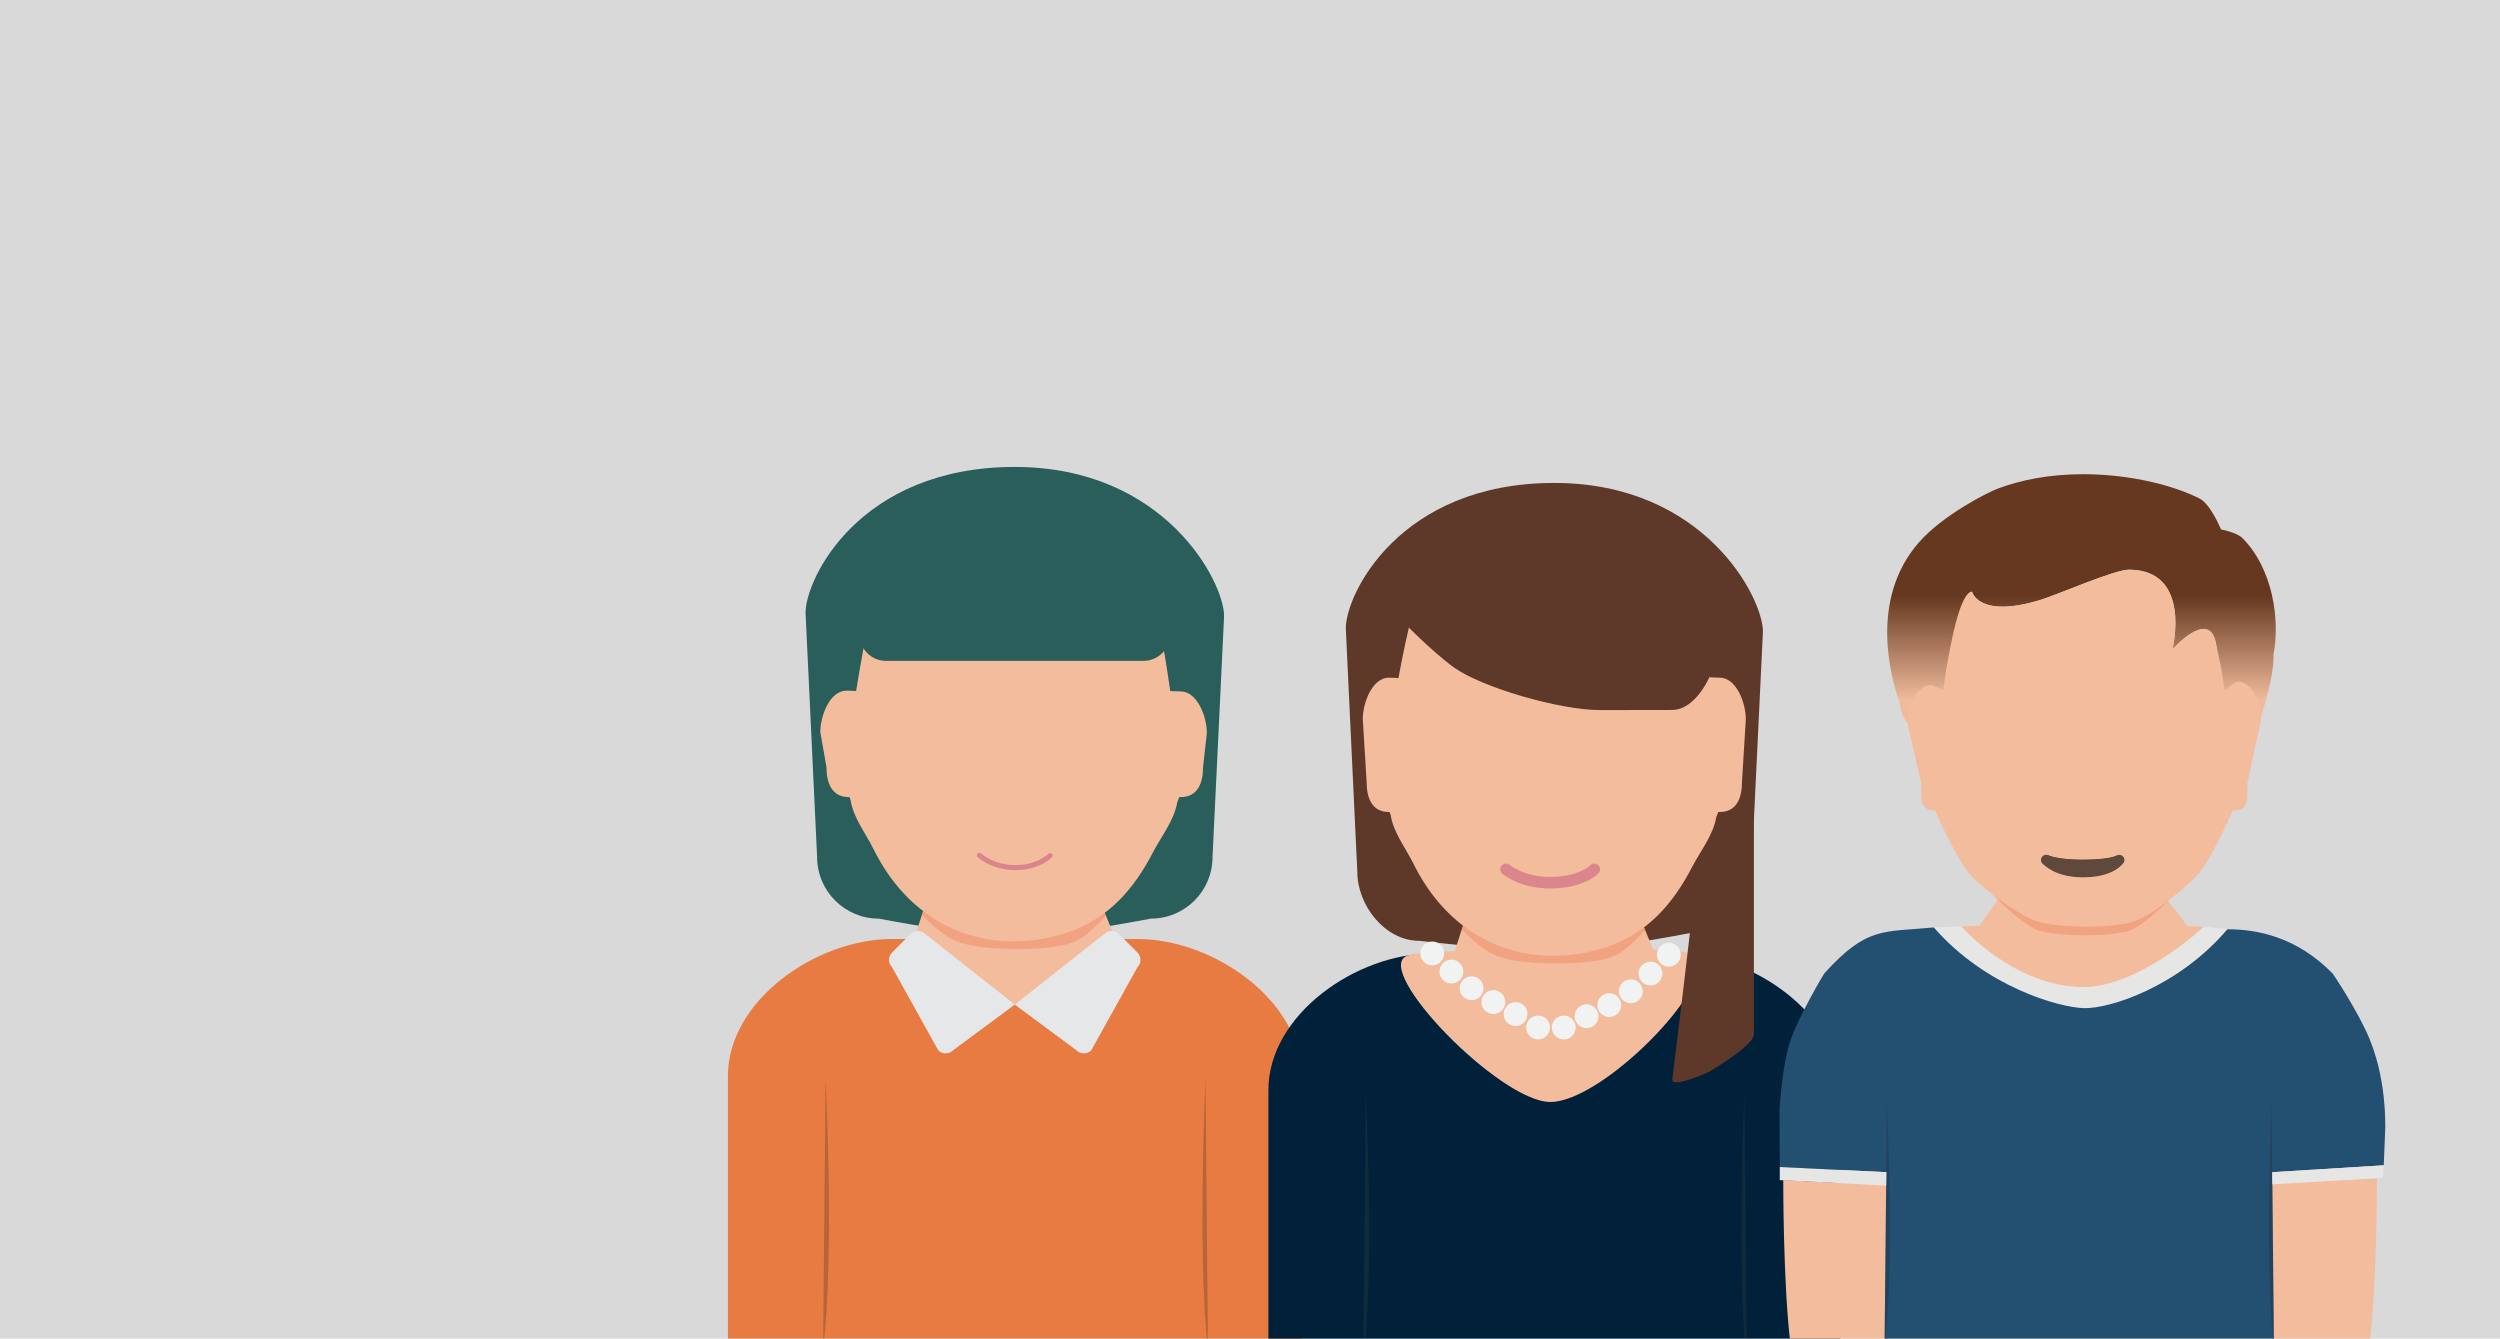 <?xml version="1.0" encoding="utf-8"?>
<!-- Generator: Adobe Illustrator 16.0.0, SVG Export Plug-In . SVG Version: 6.00 Build 0)  -->
<!DOCTYPE svg PUBLIC "-//W3C//DTD SVG 1.1//EN" "http://www.w3.org/Graphics/SVG/1.1/DTD/svg11.dtd">
<svg version="1.1" xmlns="http://www.w3.org/2000/svg" xmlns:xlink="http://www.w3.org/1999/xlink" x="0px" y="0px"
	 width="998.498px" height="534.629px" viewBox="0 0 998.498 534.629" enable-background="new 0 0 998.498 534.629"
	 xml:space="preserve">
<g id="Layer_1">
	<rect fill="#D9D9D9" width="998.498" height="534.629"/>
	<g>
		<path fill="#2A5E5B" d="M484.287,342.29c0,13.592-11.018,24.611-24.611,24.611c0,0-40.787,7.69-54.383,7.69
			c-13.583,0-54.332-7.69-54.332-7.69c-13.591,0-24.609-11.02-24.609-24.611l-4.615-97.551c0-13.591,21.445-58.244,83.556-58.244
			c60.022,0,83.608,45.967,83.608,59.558L484.287,342.29z"/>
		<path fill="#E87B41" d="M454.326,375.037c-21.476,0-76.588,0-98.065,0c-30.249,0-65.539,24.521-65.539,54.771
			c0,30.251,0,108.023,0,108.023h229.143c0,0,0-77.772,0-108.023C519.864,399.559,484.575,375.037,454.326,375.037z"/>
		<path opacity="0.25" fill="#212121" d="M481.456,431.003c0,0-3.237,72.152,1.025,108.182"/>
		<path opacity="0.25" fill="#212121" d="M329.741,431.003c0,0,3.626,70.385-1.024,108.182"/>
		<g>
			<path fill="#F2BC9D" d="M373.604,348.681l-8.509,26.356c0,0,13.643,26.021,38.547,26.154c25.016,0.132,41.9-26.154,41.9-26.154
				l-10.918-26.614l-29.738,2.564L373.604,348.681z"/>
			<g>
				<path opacity="0.45" fill="#F18361" d="M368.2,365.431c7.19,7.116,11.265,10.039,17.192,11.605
					c9.914,2.625,31.138,2.738,41.019,0c5.456-1.511,8.584-4.322,15.296-11.281l-7.092-17.204l-60.885,0.255L368.2,365.431z"/>
				<path fill="#F2BC9D" d="M471.538,276.153c-1.457,0-4.134-0.151-4.134-0.151s-7.608-54.316-12.796-54.316h-98.955
					c-5.179,0-13.723,54.316-13.723,54.316s-2.487-0.167-3.827-0.167c-6.637,0-10.475,9.995-10.475,16.631l2.457,13.877
					c0,6.633,2.304,12.016,8.937,12.016c0.073,0,0.154-0.008,0.226-0.01l0.472,1.171c1.009,6.96,6.18,13.569,9.181,19.647
					c10.771,21.805,30.153,36.805,56.118,36.805c7.426,0,14.555-1.244,21.215-3.507c0.057-0.015,0.124-0.026,0.177-0.041
					c0.195-0.055,0.409-0.153,0.61-0.224c15.862-5.61,25.863-17.104,33.526-31.865c3.188-6.142,8.517-12.848,9.641-19.933
					l0.83-2.069c0.179,0.008,0.375,0.025,0.547,0.025c6.632,0,8.937-5.383,8.937-12.016l1.513-13.559
					C482.013,286.149,478.174,276.153,471.538,276.153z"/>
				<g>
					<path fill="#5E392A" d="M341.931,276.002"/>
				</g>
				<path opacity="0.5" fill="none" stroke="#C14F7B" stroke-width="2" stroke-linecap="round" stroke-miterlimit="10" d="
					M391.162,341.63c7.375,6.216,20.705,6.793,28.263,0.118"/>
			</g>
		</g>
		<line fill="#D4D4D4" x1="405.293" y1="405.806" x2="405.293" y2="405.806"/>
		<path fill="#2A5E5B" d="M467.404,253.191c0,5.946-4.82,10.767-10.767,10.767H353.949c-5.947,0-10.767-4.82-10.767-10.767v-40.963
			c0-5.946,4.82,3.21,10.767,3.21l102.688-3.59c5.946,0,10.767-5.566,10.767,0.38V253.191z"/>
		<g>
			<path fill="#E6E7E8" d="M405.293,401.236l24.659,18.271c1.626,1.627,4.265,1.627,5.894,0l18.444-33.181
				c1.629-1.629,1.629-4.267,0.001-5.895l-7.384-7.385c-1.626-1.627-4.265-1.627-5.895,0L405.293,401.236"/>
			<path fill="#E6E7E8" d="M405.293,401.236l-35.717-28.188c-1.63-1.627-4.267-1.627-5.896,0l-7.384,7.385
				c-1.626,1.628-1.626,4.267,0.002,5.895l18.445,33.181c1.629,1.627,4.266,1.627,5.895,0L405.293,401.236"/>
		</g>
	</g>
	<g>
		<g>
			<path fill="#5E392A" d="M699.517,348.166c0,13.546-10.981,24.528-24.528,24.528c0,0-40.653,7.667-54.204,7.667
				c-13.537,0-53.982-4.6-53.982-4.6c-13.545,0-24.696-14.05-24.696-27.596l-4.6-97.227c0-13.546,21.374-58.052,83.278-58.052
				c59.823,0,83.331,45.813,83.331,59.36L699.517,348.166z"/>
			<path fill="#002139" d="M669.656,380.804c-21.406,0-76.334,0-97.739,0c-30.149,0-65.322,24.441-65.322,54.59
				c0,30.151,0,107.666,0,107.666h228.382c0,0,0-77.515,0-107.666C734.977,405.245,699.803,380.804,669.656,380.804z"/>
			<path opacity="0.25" fill="#474646" d="M696.695,436.585c0,0-3.227,71.912,1.022,107.824"/>
			<path opacity="0.25" fill="#474646" d="M545.483,436.585c0,0,3.614,70.152-1.021,107.824"/>
			<path fill="#F2BC9D" d="M589.201,354.534l-8.186,25.351c0,0-14.941,0.229-19.049,1.851
				c-14.072,5.548,36.958,58.287,57.174,58.395c20.878,0.11,66.867-46.887,58.461-58.395c-1.533-2.101-17.3-2.396-17.3-2.396
				l-10.283-25.062l-29.639,2.558L589.201,354.534z"/>
			<path fill="#5E392A" d="M700.502,413.188c0,3.71-12.773,11.822-17.77,14.822c0,0-14.819,6.888-14.819,3.178
				c0,0,8.251-66.579,10.351-88.737c4.46-47.131,3.351-78.2,3.351-78.2c0-3.712,3.008-6.718,6.718-6.718l0,0
				c3.712,0,12.169,1.625,12.169,5.34"/>
			<g>
				<g>
					<path opacity="0.45" fill="#F18361" d="M583.815,371.23c7.165,7.091,11.229,10.005,17.135,11.566
						c9.882,2.614,31.036,2.729,40.883,0c5.438-1.506,8.556-4.308,15.245-11.246l-7.067-17.145l-60.683,0.254L583.815,371.23z"/>
					<path fill="#F2BC9D" d="M686.835,270.659c-1.452,0-4.12-0.152-4.12-0.152s-7.607-42.545-12.778-42.545h-98.626
						c-5.162,0-12.762,42.861-12.762,42.861s-2.479-0.164-3.814-0.164c-6.614,0-10.44,9.961-10.44,16.575l1.533,25.104
						c0,6.611,2.296,11.977,8.907,11.977c0.071,0,0.153-0.008,0.224-0.012l0.47,1.168c1.006,6.938,6.16,13.524,9.151,19.581
						c10.734,21.735,30.052,36.684,55.932,36.684c7.401,0,14.506-1.241,21.144-3.495c0.057-0.015,0.124-0.027,0.177-0.042
						c0.195-0.055,0.407-0.152,0.608-0.222c15.809-5.59,25.777-17.049,33.415-31.759c3.178-6.12,8.488-12.807,9.609-19.867
						l0.826-2.062c0.179,0.009,0.374,0.026,0.543,0.026c6.612,0,8.908-5.365,8.908-11.977l1.535-25.104
						C697.278,280.62,693.452,270.659,686.835,270.659z"/>
					<g>
						<path fill="#5E392A" d="M557.634,282.096"/>
					</g>
					<g opacity="0.5">
						<path fill="#C14F7B" d="M619.167,354.85c-12.135,0-18.611-5.524-18.881-5.695c-1.075-0.676-1.395-2.095-0.718-3.171
							c0.68-1.074,2.099-1.398,3.171-0.719c0.047,0.027,5.733,4.985,16.429,4.985c11.561,0,16.169-4.839,16.214-4.872
							c1.011-0.747,2.449-0.553,3.212,0.45c0.761,1.003,0.583,2.423-0.407,3.195C637.962,349.199,632.519,354.85,619.167,354.85z"/>
					</g>
				</g>
			</g>
			<line fill="#D4D4D4" x1="620.785" y1="411.471" x2="620.785" y2="411.471"/>
			<path fill="#5E392A" d="M682.715,270.507c-3.377,7.25-8.877,13.051-14.802,13.051l-28.849,0.049
				c-16.179,0-47.192-9.025-58.345-17.011c-8.725-6.25-21.839-19.687-21.839-19.687c0-5.926,4.805-25.593,10.73-25.593h102.349
				c5.927,0,10.729,4.804,10.729,10.731L682.715,270.507z"/>
		</g>
		<circle fill="#F1F2F2" cx="572.03" cy="380.804" r="4.767"/>
		<circle fill="#F1F2F2" cx="579.689" cy="388.034" r="4.767"/>
		<circle fill="#F1F2F2" cx="587.744" cy="394.7" r="4.767"/>
		<circle fill="#F1F2F2" cx="596.451" cy="400.228" r="4.767"/>
		<path fill="#F1F2F2" d="M610.083,405.009c0,2.633-2.131,4.767-4.767,4.767c-2.632,0-4.766-2.134-4.766-4.767
			c0-2.632,2.134-4.768,4.766-4.768C607.952,400.241,610.083,402.377,610.083,405.009z"/>
		<circle fill="#F1F2F2" cx="614.315" cy="410.386" r="4.767"/>
		<circle fill="#F1F2F2" cx="624.557" cy="410.386" r="4.767"/>
		<circle fill="#F1F2F2" cx="633.674" cy="405.886" r="4.767"/>
		<path fill="#F1F2F2" d="M647.502,401.431c0,2.632-2.132,4.766-4.768,4.766c-2.632,0-4.766-2.134-4.766-4.766
			c0-2.635,2.134-4.767,4.766-4.767C645.37,396.664,647.502,398.796,647.502,401.431z"/>
		<circle fill="#F1F2F2" cx="651.344" cy="395.901" r="4.767"/>
		<circle fill="#F1F2F2" cx="666.542" cy="381.321" r="4.767"/>
		<path fill="#F1F2F2" d="M663.97,388.831c0,2.632-2.134,4.767-4.766,4.767c-2.636,0-4.768-2.135-4.768-4.767
			c0-2.634,2.132-4.768,4.768-4.768C661.835,384.063,663.97,386.197,663.97,388.831z"/>
	</g>
	<g>
		<path fill="#F2BC9D" d="M754.088,537.161l0.647-63.663l-42.502-2.148c0,0-0.092,41.887,2.923,65.812H754.088z"/>
		<path fill="#F2BC9D" d="M946.314,537.161c3.115-23.789,3.021-66.555,3.021-66.555l-42.504,2.15l0.656,64.404H946.314z"/>
		<polygon fill="#E6E6E5" points="772.355,370.413 783.357,369.985 880.238,370.101 889.611,371.147 889.611,412.049 
			772.355,412.859 		"/>
		<g>
			<g>
				<path fill="#F2BC9D" d="M783.357,369.985c0,0,20.956,24.203,48.725,24.203c22.577,0,48.156-24.088,48.156-24.088
					s-36.676-1.431-48.901-1.447C819.342,368.639,783.357,369.985,783.357,369.985z"/>
				<path fill="#F2BC9D" d="M803.843,351.007l-16.022,22.732c0,0,27.675,20.488,44.261,20.449
					c16.464-0.039,44.258-20.849,44.258-20.849l-17.399-22.565l-26.852,2.311L803.843,351.007z"/>
				<path opacity="0.45" fill="#F18361" d="M795.548,356.96c6.164,6.1,14.23,13.533,19.313,14.877c8.5,2.25,26.697,2.348,35.17,0
					c4.676-1.295,13.581-9.402,19.335-15.369l-7.707-9.999l-58.549-0.243L795.548,356.96z"/>
				<g>
					<linearGradient id="SVGID_1_" gradientUnits="userSpaceOnUse" x1="831.341" y1="279.621" x2="831.341" y2="238.122">
						<stop  offset="0" style="stop-color:#F0BB9D"/>
						<stop  offset="1" style="stop-color:#66381F"/>
					</linearGradient>
					<path fill="url(#SVGID_1_)" d="M895.542,214.834c-2.17-2.171-8.467-3.39-8.467-3.39s-4.16-10.061-8.469-12.277
						c-9.903-5.087-27.373-9.773-46.526-9.773c-13.837,0-25.096,2.373-34.176,5.757c-4.048,1.508-21.989,10.571-31.565,21.556
						c-19.857,22.779-11.17,53.918-7.681,63.764c0.764,7.191,4.5,9.561,4.5,9.561c0-5.992,3.468-15.015,9.46-15.015
						c1.21,0,6.282,2.87,7.369,3.237c2.715-18.936,2.972-41.917,7.648-41.917c0,0,2.536,10.926,27.534,3.2
						c6.806-2.105,29.336-11.999,35.066-11.999c25.405,0,17.444,31.8,17.444,31.8c2.53-2.775,14.811-15.146,17.337-2.571
						c1.581,7.856-2.285,9.699-0.757,20.368c1.165-0.426,6.15,1.041,7.466,1.041c5.992,0,10.03,5.863,10.03,11.855
						c0,0,6.672-18.469,6.289-28.672C910.614,248.073,908.047,227.34,895.542,214.834z"/>
					<path fill="#F2BC9D" d="M903.145,287.253c0-5.992-3.468-15.017-9.459-15.017c-1.315,0-3.958,3.025-5.122,3.449
						c-1.527-10.668-1.966-11.063-3.547-18.92c-2.527-12.575-14.807-0.204-17.337,2.571c0,0,7.961-31.8-17.444-31.8
						c-5.729,0-28.26,9.894-35.066,11.999c-24.998,7.726-27.534-3.2-27.534-3.2c-4.676,0-8.846,20.313-11.561,39.251
						c-1.086-0.367-3.635-1.959-4.845-1.959c-5.992,0-9.461,9.021-9.461,15.014l1.775,7.704v0.003l3.78,16.425
						c0,5.989-0.696,10.851,5.294,10.851c0.063,0,0.138-0.01,0.204-0.01c0,0,9.027,20.822,14.813,26.608
						c5.44,5.438,19.385,16.081,26.853,18.055c8.951,2.366,28.115,2.472,37.038,0c7.152-1.983,19.79-12.386,25.46-18.055
						c5.786-5.786,14.814-26.62,14.814-26.62c0.164,0.005,0.342,0.021,0.494,0.021c5.991,0,5.294-4.861,5.294-10.851
						L903.145,287.253z"/>
					<g>
						<path fill="#5F483C" d="M831.858,350.402c-10.993,0-15.472-5.006-15.715-5.16c-0.975-0.614-1.266-1.901-0.651-2.875
							c0.614-0.973,1.901-1.267,2.872-0.647c0.043,0.021,3.807,1.736,13.495,1.736c10.474,0,13.262-1.604,13.3-1.637
							c0.918-0.675,2.219-0.5,2.91,0.41c0.689,0.905,0.53,2.192-0.369,2.892C847.496,345.281,843.956,350.402,831.858,350.402z"/>
						<path fill="#5F483C" d="M831.858,345.333c10.474,0,13.486-2.899,13.434-3.592c-0.045,0.029-0.091,0.047-0.134,0.078
							c-0.039,0.032-2.958,1.506-13.433,1.506c-9.688,0-13.319-1.584-13.362-1.605c-0.152-0.1-0.311-0.164-0.474-0.217
							C817.781,342.217,822.171,345.333,831.858,345.333z"/>
					</g>
				</g>
				<g>
					<path fill="#234F71" d="M907.525,468.173l44.548-2.75l0.612-15.231c0-2.389-0.073-4.698-0.205-6.945
						c-0.028-0.47-0.064-0.929-0.1-1.39c-0.681-9.486-2.519-17.719-5.198-24.872c-0.252-0.673-0.511-1.337-0.777-1.991
						c-4.313-10.573-14.355-25.761-14.846-26.261c-14.24-14.474-29.803-17.585-41.948-17.585
						c-19.577,23.041-47.045,31.774-57.277,31.504c-9.922-0.264-39.307-8.463-59.979-32.238
						c-20.196,1.962-26.608-0.544-43.69,18.319c-0.442,0.488-10.501,17.731-13.364,26.261c-0.225,0.665-0.437,1.33-0.641,1.991
						c-2.92,9.52-3.927,25.814-3.931,26.262c-0.04,4.722,0.114,22.856,0.114,22.856l42.558,2.07l-0.714,68.988h155.51
						L907.525,468.173z"/>
				</g>
				<path opacity="0.25" fill="#212121" d="M753.612,440.701c0,0,3.274,63.554-0.925,97.681"/>
				<path opacity="0.25" fill="#212121" d="M907.271,440.701c0,0-2.922,65.149,0.926,97.681"/>
			</g>
		</g>
		<polygon fill="#E6E6E5" points="710.843,466.103 753.401,468.173 753.346,473.498 710.843,471.35 		"/>
		<polygon fill="#E6E6E5" points="952.073,465.423 951.671,470.412 907.624,473.034 907.525,468.173 		"/>
	</g>
</g>
<g id="Layer_2">
</g>
<g id="Layer_3">
</g>
</svg>
